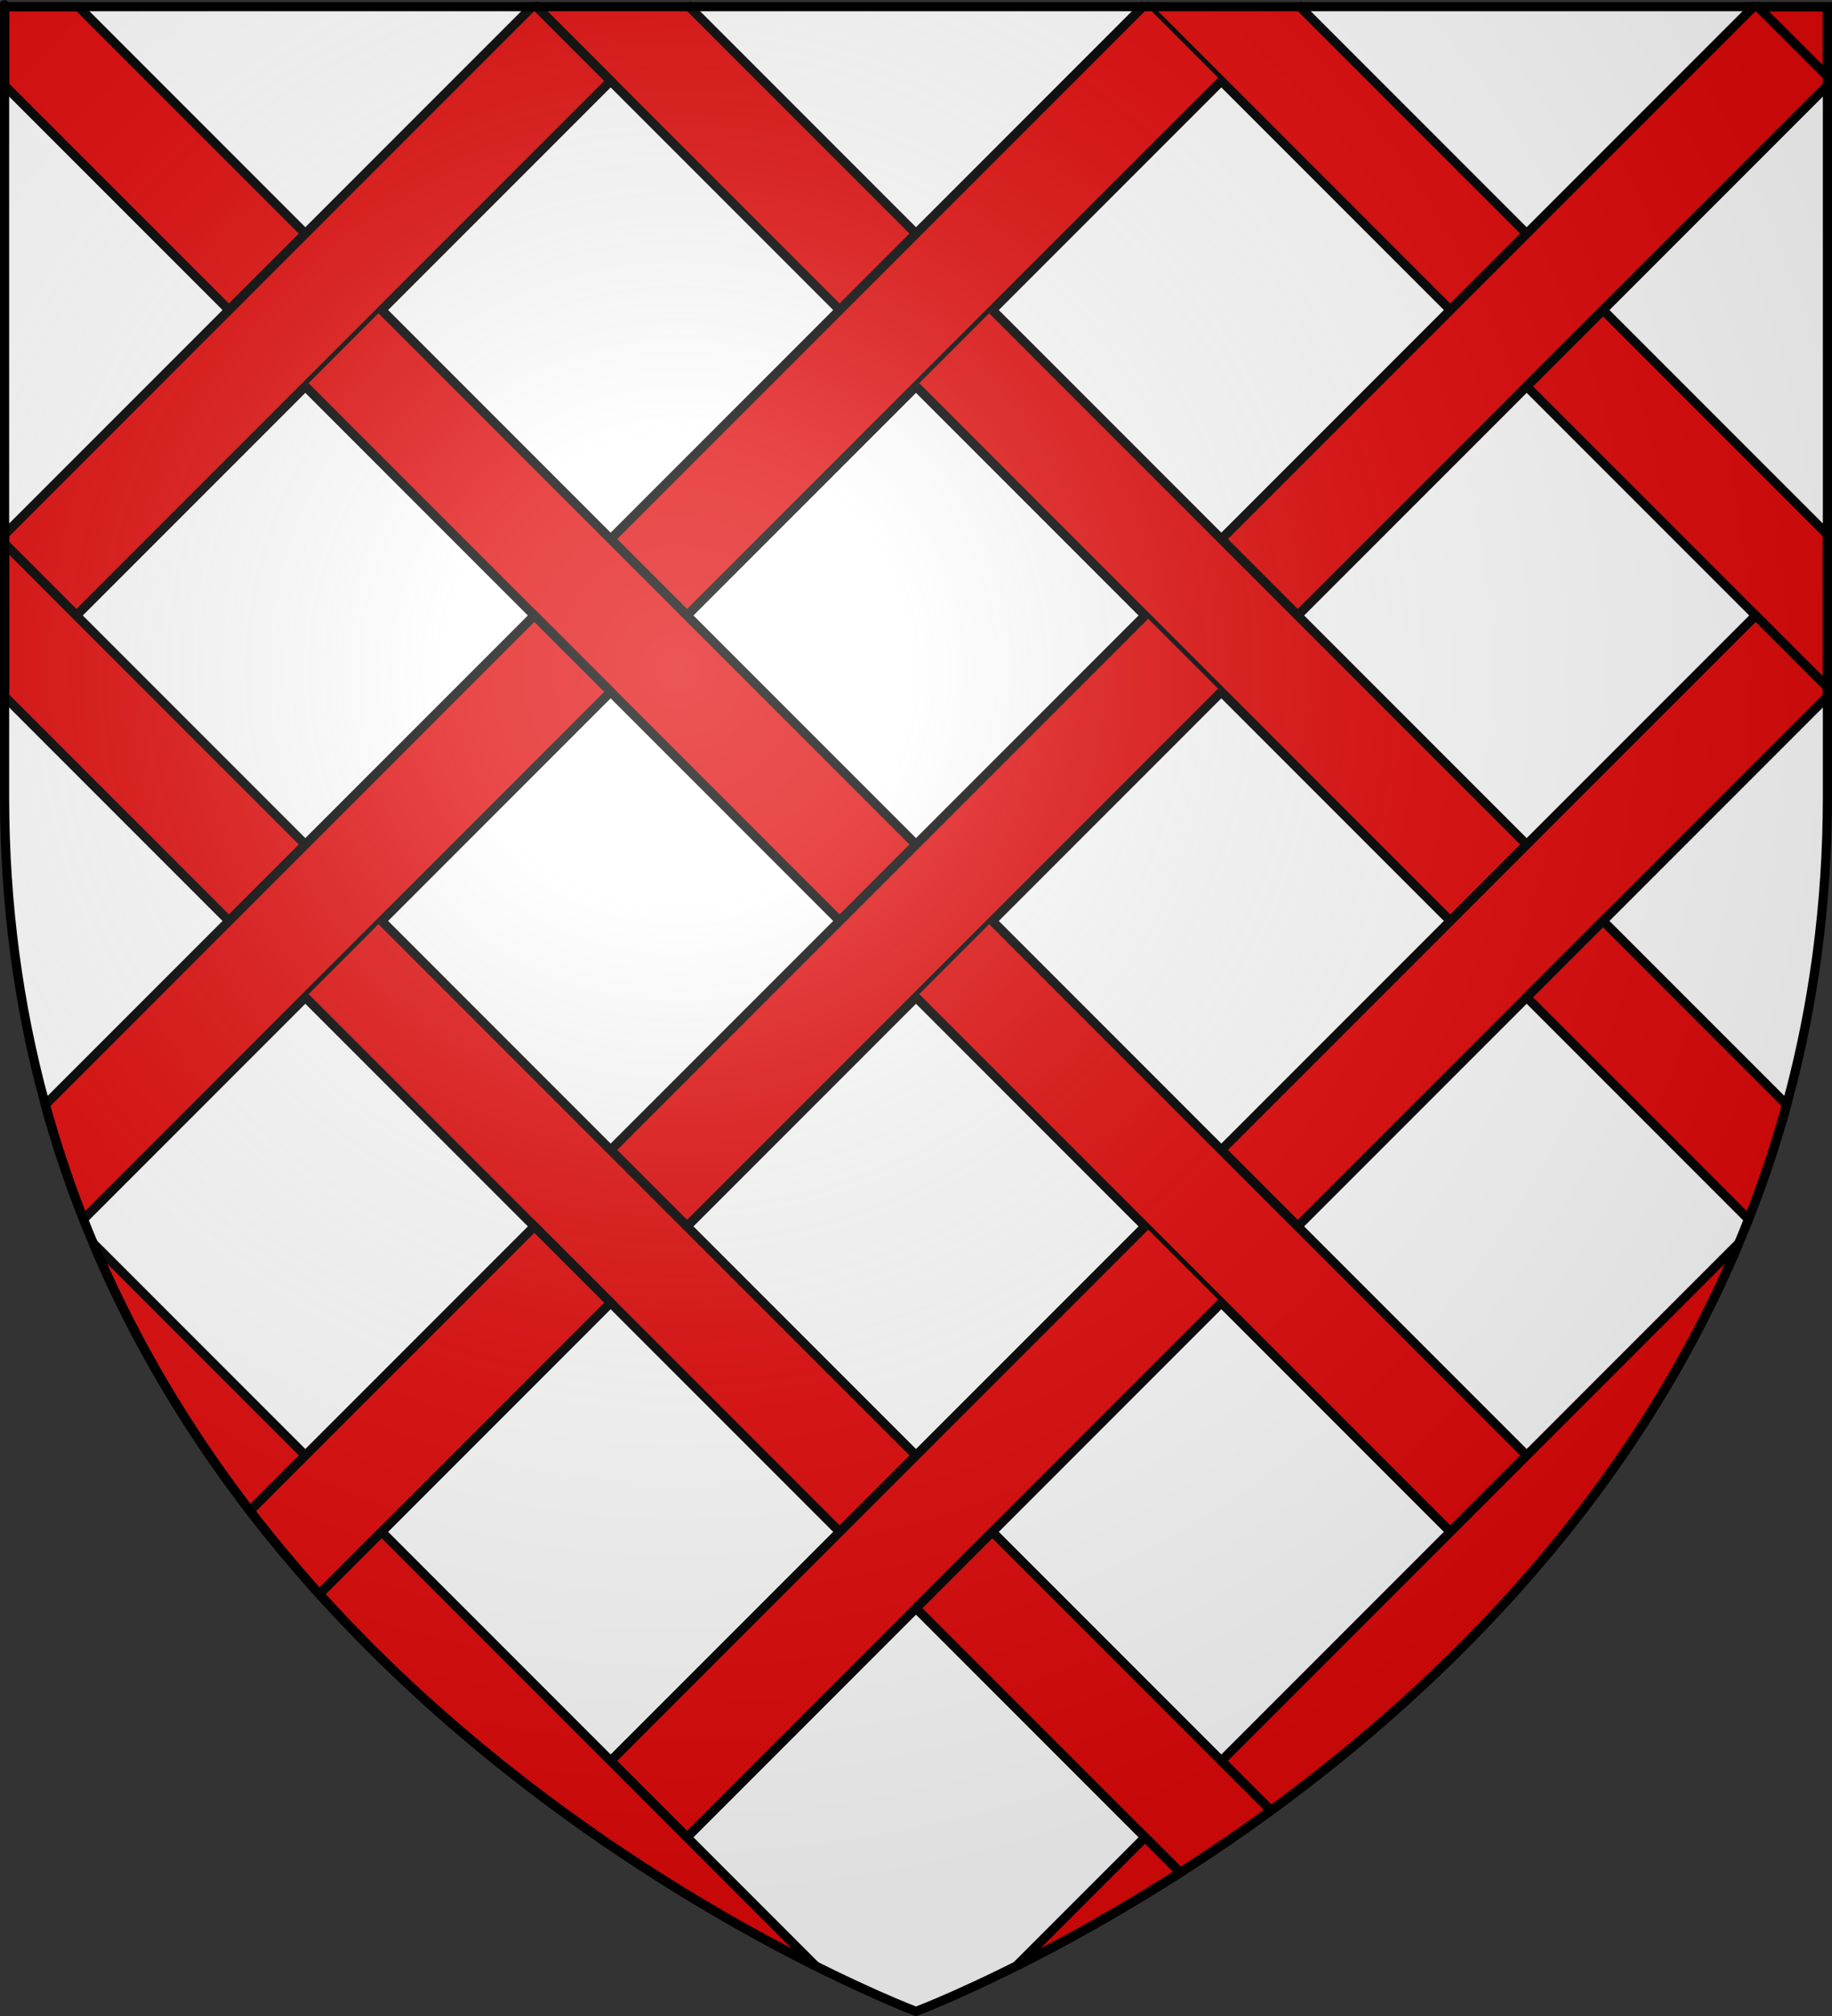 <?xml version="1.0" encoding="UTF-8" standalone="no"?>
<!-- Created with Inkscape (http://www.inkscape.org/) -->
<svg
   xmlns:svg="http://www.w3.org/2000/svg"
   xmlns="http://www.w3.org/2000/svg"
   xmlns:xlink="http://www.w3.org/1999/xlink"
   version="1.0"
   width="600"
   height="660"
   id="svg2"
   style="display:inline">
  <rect width="100%" height="100%" fill="#333333" stroke="none"/>
  <desc
     id="desc4">Blason Vide 3D</desc>
  <defs
     id="defs6">
    <linearGradient
       id="linearGradient2893">
      <stop
         id="stop2895"
         style="stop-color:#ffffff;stop-opacity:0.314"
         offset="0" />
      <stop
         id="stop2897"
         style="stop-color:#ffffff;stop-opacity:0.251"
         offset="0.19" />
      <stop
         id="stop2901"
         style="stop-color:#6b6b6b;stop-opacity:0.125"
         offset="0.6" />
      <stop
         id="stop2899"
         style="stop-color:#000000;stop-opacity:0.125"
         offset="1" />
    </linearGradient>
    <radialGradient
       cx="221.445"
       cy="226.331"
       r="300"
       fx="221.445"
       fy="226.331"
       id="radialGradient3163"
       xlink:href="#linearGradient2893"
       gradientUnits="userSpaceOnUse"
       gradientTransform="matrix(1.353,0,0,1.349,-77.629,-85.747)" />
  </defs>
  <g
     id="layer3"
     style="display:inline">
    <path
       d="M 300,658.5 C 300,658.5 598.5,546.18 598.5,260.728 C 598.5,-24.723 598.5,2.176 598.5,2.176 L 1.5,2.176 L 1.5,260.728 C 1.5,546.18 300,658.5 300,658.5 z"
       id="path2855"
       style="fill:#ffffff;fill-opacity:1;fill-rule:evenodd;stroke:none;stroke-width:1px;stroke-linecap:butt;stroke-linejoin:miter;stroke-opacity:1" />
  </g>
  <g
     id="layer134"
     style="display:inline">
    <path
       d="M 1.5,2.188 L 1.5,28 L 75,101.5 L 100,76.5 L 25.688,2.188 L 1.5,2.188 z"
       id="path4151"
       style="fill:#e20909;stroke:#000000;stroke-width:3" />
    <path
       d="M 175,1.5 L 275,101.5 L 300,76.5 L 225,1.5"
       id="path4149"
       style="fill:#e20909;stroke:#000000;stroke-width:3" />
    <path
       d="M 375,1.5 L 475,101.5 L 500,76.5 L 425,1.5"
       id="path4147"
       style="fill:#e20909;stroke:#000000;stroke-width:3" />
    <path
       d="M 575.688,2.188 L 598.5,25 C 598.5,25.186 598.5,2.188 598.5,2.188 L 575.688,2.188 z"
       id="path4145"
       style="fill:#e20909;stroke:#000000;stroke-width:3" />
    <path
       d="M 174.312,2.188 L 1.5,175 L 1.5,178 L 25,201.5 L 200,26.5 L 175.688,2.188 L 174.312,2.188 z"
       id="path4143"
       style="fill:#e20909;stroke:#000000;stroke-width:3" />
    <path
       d="M 375,1.5 L 200,176.5 L 225,201.5 L 400,26.5"
       id="path4141"
       style="fill:#e20909;stroke:#000000;stroke-width:3" />
    <path
       d="M 574.312,2.188 L 400,176.5 L 425,201.5 L 598.5,28 C 598.5,28.023 598.5,24.976 598.5,25 L 575.688,2.188 L 574.312,2.188 z"
       id="path4139"
       style="fill:#e20909;stroke:#000000;stroke-width:3" />
    <path
       d="M 1.5,178 L 1.5,228 L 75,301.5 L 100,276.5 L 1.5,178 z"
       id="path4137"
       style="fill:#e20909;stroke:#000000;stroke-width:3" />
    <path
       d="M 100,126.5 L 275,301.5 L 300,276.5 L 125,101.5"
       id="path4135"
       style="fill:#e20909;stroke:#000000;stroke-width:3" />
    <path
       d="M 300,126.5 L 475,301.5 L 500,276.5 L 325,101.5"
       id="path4133"
       style="fill:#e20909;stroke:#000000;stroke-width:3" />
    <path
       d="M 525,101.5 L 500,126.5 L 598.5,225 C 598.5,185.233 598.5,197.361 598.5,175 L 525,101.5 z"
       id="path4131"
       style="fill:#e20909;stroke:#000000;stroke-width:3" />
    <path
       d="M 175,201.5 L 14.844,361.656 C 18.402,374.628 22.602,387.123 27.344,399.156 L 200,226.5 L 175,201.5 z"
       id="path4129"
       style="fill:#e20909;stroke:#000000;stroke-width:3" />
    <path
       d="M 375,201.5 L 200,376.5 L 225,401.5 L 400,226.5"
       id="path4127"
       style="fill:#e20909;stroke:#000000;stroke-width:3" />
    <path
       d="M 575,201.5 L 400,376.5 L 425,401.5 L 598.5,228 C 598.5,225.542 598.5,227.386 598.5,225 L 575,201.5 z"
       id="path4125"
       style="fill:#e20909;stroke:#000000;stroke-width:3" />
    <path
       d="M 30.562,407.062 C 44.305,439.716 62.051,468.828 81.875,494.625 L 100,476.5 L 30.562,407.062 z"
       id="path4123"
       style="fill:#e20909;stroke:#000000;stroke-width:3" />
    <path
       d="M 100,326.5 L 275,501.5 L 300,476.5 L 125,301.5"
       id="path4121"
       style="fill:#e20909;stroke:#000000;stroke-width:3" />
    <path
       d="M 300,326.5 L 475,501.5 L 500,476.5 L 325,301.5"
       id="path4119"
       style="fill:#e20909;stroke:#000000;stroke-width:3" />
    <path
       d="M 525,301.5 L 500,326.5 L 572.656,399.156 C 577.398,387.123 581.598,374.628 585.156,361.656 L 525,301.5 z"
       id="path4117"
       style="fill:#e20909;stroke:#000000;stroke-width:3" />
    <path
       d="M 175,401.5 L 81.875,494.625 C 89.203,504.161 96.826,513.239 104.625,521.875 L 200,426.5 L 175,401.5 z"
       id="path4115"
       style="fill:#e20909;stroke:#000000;stroke-width:3" />
    <path
       d="M 375,401.5 L 200,576.5 L 225,601.5 L 400,426.5"
       id="path4113"
       style="fill:#e20909;stroke:#000000;stroke-width:3" />
    <path
       d="M 569.438,407.062 L 400,576.5 L 416.219,592.719 C 471.879,552.048 533.983,491.306 569.438,407.062 z"
       id="path4111"
       style="fill:#e20909;stroke:#000000;stroke-width:3" />
    <path
       d="M 125,501.5 L 104.625,521.875 C 161.473,584.826 228.193,624.138 267.125,643.625 L 125,501.5 z"
       id="path4107"
       style="fill:#e20909;stroke:#000000;stroke-width:3" />
    <path
       d="M 325,501.5 L 300,526.5 L 386.531,613.031 C 396.075,606.918 406.041,600.155 416.219,592.719 L 325,501.5 z"
       id="path4105"
       style="fill:#e20909;stroke:#000000;stroke-width:3" />
    <path
       d="M 375,601.5 L 332.875,643.625 C 347.505,636.302 366.045,626.154 386.531,613.031 L 375,601.5 z"
       id="path4099"
       style="fill:#e20909;stroke:#000000;stroke-width:3" />
  </g>
  <g
     id="layer2"
     style="display:inline">
    <path
       d="M 300,658.5 C 300,658.5 598.5,546.18 598.5,260.728 C 598.5,-24.723 598.5,2.176 598.5,2.176 L 1.5,2.176 L 1.5,260.728 C 1.5,546.18 300,658.5 300,658.5 z"
       id="path2875"
       style="opacity:1;fill:url(#radialGradient3163);fill-opacity:1;fill-rule:evenodd;stroke:none;stroke-width:1px;stroke-linecap:butt;stroke-linejoin:miter;stroke-opacity:1" />
  </g>
  <g
     id="layer1"
     style="display:inline">
    <path
       d="M 300,658.5 C 300,658.5 1.5,546.18 1.5,260.728 C 1.5,-24.723 1.5,2.176 1.5,2.176 L 598.5,2.176 L 598.5,260.728 C 598.5,546.18 300,658.5 300,658.5 z"
       id="path1411"
       style="opacity:1;fill:none;fill-opacity:1;fill-rule:evenodd;stroke:#000000;stroke-width:3;stroke-linecap:butt;stroke-linejoin:miter;stroke-miterlimit:4;stroke-dasharray:none;stroke-opacity:1" />
  </g>
</svg>
